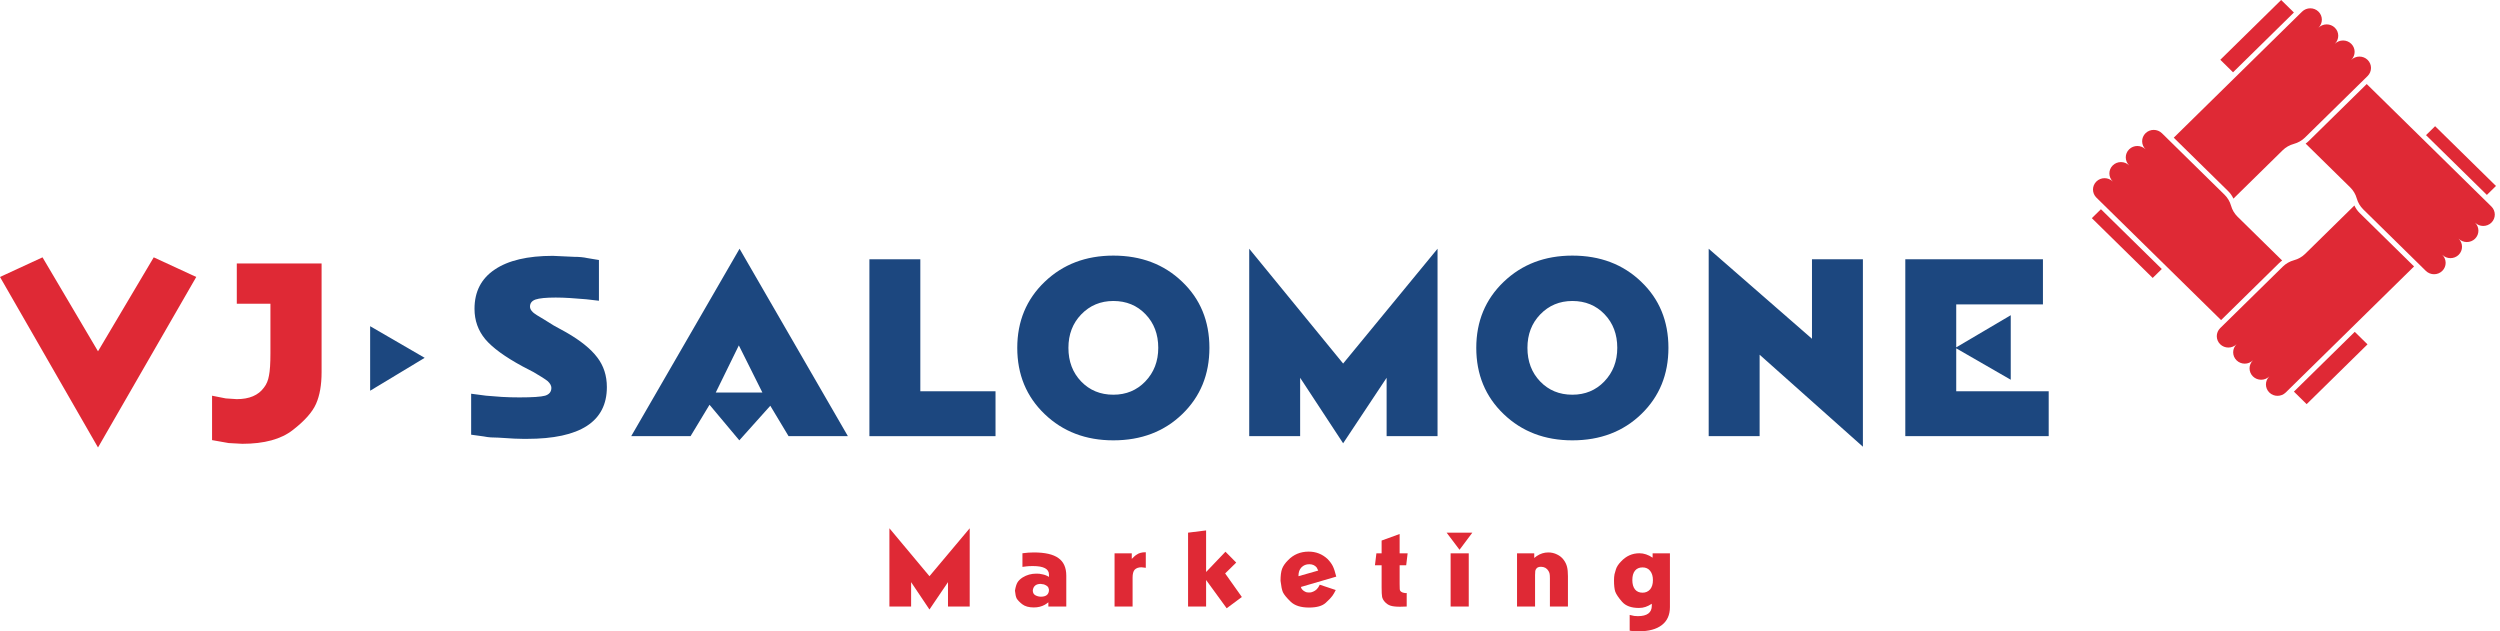 <svg width="198" height="50" viewBox="0 0 198 50" fill="none" xmlns="http://www.w3.org/2000/svg">
<path d="M70.441 41.839L73.613 45.635L76.801 41.839V48.037H75.081V46.106L73.613 48.272L72.16 46.106V48.037H70.441V41.839Z" fill="#DF2935"/>
<path d="M80.993 45.733C81.318 45.532 81.678 45.432 82.073 45.432C82.181 45.432 82.262 45.435 82.316 45.441C82.37 45.446 82.454 45.462 82.567 45.489C82.746 45.522 82.916 45.589 83.079 45.692V45.505C83.079 45.057 82.657 44.832 81.813 44.832C81.586 44.832 81.415 44.84 81.302 44.856L80.977 44.897V43.818L81.44 43.769L81.878 43.753C82.765 43.753 83.414 43.902 83.825 44.199C84.241 44.491 84.45 44.956 84.45 45.595V48.037H83.03V47.704L82.762 47.891C82.502 48.037 82.208 48.11 81.878 48.11C81.483 48.11 81.175 48.023 80.953 47.85C80.737 47.677 80.591 47.523 80.515 47.388C80.455 47.263 80.412 47.06 80.385 46.779C80.434 46.482 80.501 46.263 80.588 46.122C80.674 45.981 80.81 45.852 80.993 45.733ZM81.797 46.755C81.797 46.939 81.864 47.069 81.999 47.144C82.14 47.22 82.286 47.258 82.438 47.258C82.865 47.258 83.079 47.074 83.079 46.706C83.062 46.593 83.024 46.506 82.965 46.447C82.905 46.387 82.811 46.333 82.681 46.284L82.511 46.26L82.43 46.244C82.056 46.244 81.845 46.414 81.797 46.755Z" fill="#DF2935"/>
<path d="M88.273 43.826H89.636V44.264L89.847 44.061C89.895 44.013 89.966 43.961 90.058 43.907C90.133 43.853 90.225 43.813 90.333 43.785C90.442 43.753 90.579 43.737 90.747 43.737V44.97L90.406 44.929C90.168 44.929 89.987 44.994 89.863 45.124C89.755 45.249 89.701 45.457 89.701 45.749V48.037H88.273V43.826Z" fill="#DF2935"/>
<path d="M94.095 42.187L95.523 42.009V45.303L97.056 43.696L97.908 44.556L97.032 45.416L98.354 47.282L97.153 48.175L95.523 45.935V48.037H94.095V42.187Z" fill="#DF2935"/>
<path d="M102.011 44.37C102.449 43.915 102.995 43.688 103.649 43.688C104.223 43.688 104.72 43.883 105.142 44.272C105.326 44.462 105.464 44.648 105.556 44.832C105.648 45.016 105.74 45.294 105.832 45.668L103.033 46.487C103.049 46.595 103.122 46.698 103.252 46.795C103.328 46.844 103.395 46.879 103.455 46.901C103.514 46.917 103.587 46.925 103.674 46.925C103.739 46.925 103.79 46.922 103.828 46.917C103.866 46.912 103.922 46.893 103.998 46.86C104.112 46.812 104.206 46.749 104.282 46.674C104.363 46.598 104.444 46.476 104.526 46.309L105.791 46.73C105.699 46.92 105.61 47.074 105.523 47.193C105.442 47.312 105.267 47.496 104.996 47.745C104.726 47.993 104.285 48.118 103.674 48.118C103.025 48.118 102.541 47.964 102.221 47.655C101.902 47.347 101.697 47.096 101.605 46.901C101.529 46.722 101.467 46.422 101.418 46C101.418 45.589 101.459 45.273 101.54 45.051C101.627 44.824 101.783 44.597 102.011 44.37ZM102.838 45.635L104.404 45.189L104.282 44.946C104.142 44.773 103.947 44.686 103.698 44.686C103.444 44.686 103.236 44.77 103.073 44.938C102.992 45.024 102.933 45.121 102.895 45.23C102.857 45.338 102.838 45.473 102.838 45.635Z" fill="#DF2935"/>
<path d="M109.01 43.826H109.424V42.812L110.851 42.293V43.826H111.484L111.371 44.767H110.851V46.236L110.859 46.625C110.859 46.695 110.873 46.752 110.9 46.795C110.927 46.839 110.981 46.879 111.062 46.917C111.138 46.944 111.222 46.963 111.314 46.974L111.411 46.966V48.037L110.876 48.053C110.54 48.053 110.286 48.023 110.113 47.964C109.94 47.904 109.789 47.799 109.659 47.647C109.561 47.534 109.497 47.412 109.464 47.282C109.437 47.136 109.424 46.885 109.424 46.528V44.767H108.896L109.01 43.826Z" fill="#DF2935"/>
<path d="M114.889 43.826H116.325V48.037H114.889V43.826ZM116.609 42.187L115.595 43.542L114.573 42.187H116.609Z" fill="#DF2935"/>
<path d="M120.149 43.826H121.512V44.191L121.715 44.037C121.996 43.848 122.299 43.753 122.623 43.753C122.872 43.753 123.105 43.807 123.321 43.915C123.537 44.018 123.711 44.159 123.84 44.337C123.97 44.51 124.059 44.694 124.108 44.889C124.157 45.078 124.181 45.327 124.181 45.635V48.037H122.753V45.806C122.753 45.643 122.745 45.522 122.729 45.441C122.713 45.359 122.677 45.278 122.623 45.197C122.575 45.111 122.496 45.035 122.388 44.97C122.28 44.916 122.166 44.889 122.047 44.889C121.853 44.889 121.723 44.948 121.658 45.067C121.631 45.1 121.609 45.151 121.593 45.221L121.577 45.546V48.037H120.149V43.826Z" fill="#DF2935"/>
<path d="M128.381 44.475C128.786 44.037 129.273 43.818 129.841 43.818C130.192 43.818 130.541 43.934 130.887 44.167V43.826H132.258V48.085C132.258 48.702 132.045 49.175 131.618 49.505C131.19 49.835 130.579 50 129.784 50L129.476 49.992C129.438 49.992 129.384 49.989 129.314 49.984C129.243 49.978 129.162 49.968 129.07 49.951V48.702L129.435 48.783L129.719 48.799C130.455 48.799 130.823 48.523 130.823 47.972V47.818C130.639 47.937 130.471 48.02 130.32 48.069C130.168 48.123 129.995 48.15 129.8 48.15C129.2 48.15 128.756 47.988 128.47 47.663C128.183 47.334 128.002 47.063 127.926 46.852C127.861 46.647 127.829 46.352 127.829 45.968C127.829 45.784 127.842 45.622 127.869 45.481C127.902 45.34 127.94 45.208 127.983 45.084C128.048 44.883 128.18 44.681 128.381 44.475ZM129.281 45.944C129.281 46.257 129.351 46.503 129.492 46.682C129.633 46.855 129.833 46.941 130.092 46.941C130.336 46.941 130.536 46.852 130.693 46.674C130.839 46.495 130.912 46.252 130.912 45.944C130.912 45.641 130.839 45.397 130.693 45.213C130.547 45.029 130.347 44.938 130.092 44.938C129.833 44.938 129.633 45.024 129.492 45.197C129.351 45.37 129.281 45.619 129.281 45.944Z" fill="#DF2935"/>
<path d="M182.607 11.374L186.14 14.844C186.386 15.085 186.563 15.385 186.655 15.714C186.747 16.043 186.924 16.343 187.17 16.584L192.127 21.454C192.487 21.807 193.069 21.808 193.427 21.456C193.786 21.104 193.785 20.533 193.425 20.179C193.785 20.533 194.367 20.534 194.725 20.182C195.083 19.83 195.082 19.258 194.723 18.905C195.082 19.258 195.664 19.259 196.023 18.907C196.381 18.555 196.38 17.983 196.02 17.63C196.38 17.983 196.962 17.984 197.32 17.632C197.679 17.28 197.677 16.709 197.318 16.355L187.444 6.656L182.845 11.174C182.771 11.247 182.691 11.314 182.607 11.374Z" fill="#DF2935"/>
<path d="M176.857 5.726L181.677 0.991L180.668 0L175.848 4.734L176.857 5.726Z" fill="#DF2935"/>
<path d="M170.493 22.013L165.673 17.278L166.394 16.57L171.214 21.305L170.493 22.013Z" fill="#DF2935"/>
<path d="M176.886 15.732C176.787 15.512 176.647 15.311 176.472 15.14L172.161 10.905L182.323 0.923C182.683 0.57 183.265 0.569 183.623 0.921C183.982 1.273 183.981 1.844 183.621 2.198C183.981 1.844 184.563 1.843 184.921 2.195C185.279 2.547 185.278 3.119 184.918 3.472C185.278 3.119 185.86 3.118 186.219 3.47C186.577 3.822 186.576 4.394 186.216 4.747C186.576 4.394 187.158 4.392 187.516 4.744C187.874 5.096 187.873 5.668 187.514 6.022L182.556 10.891C182.311 11.132 182.005 11.307 181.671 11.397C181.336 11.487 181.03 11.662 180.785 11.903L176.886 15.732Z" fill="#DF2935"/>
<path d="M180.747 20.634L177.214 17.163C176.968 16.922 176.791 16.622 176.699 16.293C176.607 15.964 176.429 15.665 176.184 15.423L171.227 10.554C170.867 10.2 170.285 10.199 169.926 10.551C169.568 10.903 169.569 11.475 169.929 11.828C169.569 11.475 168.987 11.474 168.629 11.826C168.271 12.178 168.272 12.749 168.631 13.103C168.272 12.749 167.69 12.748 167.331 13.1C166.973 13.452 166.974 14.024 167.334 14.377C166.974 14.024 166.392 14.023 166.034 14.375C165.675 14.727 165.676 15.299 166.036 15.652L175.91 25.351L180.509 20.833C180.583 20.76 180.663 20.694 180.747 20.634Z" fill="#DF2935"/>
<path d="M181.677 31.016L186.497 26.282L187.506 27.273L182.686 32.008L181.677 31.016Z" fill="#DF2935"/>
<path d="M192.861 9.995L197.681 14.729L196.96 15.437L192.14 10.703L192.861 9.995Z" fill="#DF2935"/>
<path d="M186.468 16.275L182.569 20.105C182.324 20.346 182.018 20.52 181.683 20.61C181.348 20.701 181.043 20.875 180.798 21.116L175.84 25.986C175.481 26.339 175.479 26.911 175.838 27.263C176.196 27.615 176.778 27.614 177.138 27.261C176.778 27.614 176.777 28.186 177.135 28.538C177.494 28.89 178.076 28.889 178.435 28.535C178.076 28.889 178.075 29.46 178.433 29.812C178.791 30.164 179.373 30.163 179.733 29.81C179.373 30.163 179.372 30.735 179.731 31.087C180.089 31.439 180.671 31.438 181.031 31.084L191.193 21.102L186.882 16.867C186.707 16.696 186.567 16.495 186.468 16.275Z" fill="#DF2935"/>
<path d="M3.367 20.381L7.762 27.823L12.176 20.381L15.543 21.936L7.762 35.44L0 21.936L3.367 20.381Z" fill="#DF2935"/>
<path d="M16.795 31.34L17.879 31.554L18.754 31.612C19.744 31.612 20.46 31.308 20.904 30.699C21.107 30.44 21.24 30.123 21.303 29.747C21.38 29.371 21.418 28.782 21.418 27.979V24.054H18.754V20.867H25.47V29.475C25.47 30.485 25.324 31.321 25.032 31.981C24.741 32.642 24.125 33.335 23.187 34.06C22.261 34.786 20.929 35.149 19.192 35.149L18.107 35.09L16.795 34.857V31.34Z" fill="#DF2935"/>
<path d="M37.315 31.183L38.494 31.338C38.9 31.377 39.319 31.41 39.75 31.436C40.194 31.462 40.657 31.474 41.139 31.474C42.166 31.474 42.845 31.429 43.174 31.338C43.504 31.235 43.669 31.028 43.669 30.717C43.669 30.548 43.574 30.373 43.384 30.192C43.193 30.037 42.819 29.797 42.261 29.473L41.367 29.007C39.984 28.256 39.008 27.543 38.437 26.869C37.866 26.183 37.581 25.38 37.581 24.46C37.581 23.1 38.114 22.064 39.179 21.351C40.245 20.626 41.779 20.263 43.783 20.263L45.476 20.341C45.87 20.341 46.212 20.373 46.504 20.438L47.436 20.593V23.819L46.428 23.702C45.984 23.663 45.559 23.631 45.153 23.605C44.747 23.579 44.367 23.566 44.011 23.566C43.25 23.566 42.718 23.618 42.413 23.722C42.122 23.825 41.976 24.013 41.976 24.285C41.976 24.518 42.16 24.745 42.528 24.965L43.079 25.296L43.859 25.781L44.849 26.325C45.977 26.973 46.795 27.634 47.303 28.307C47.81 28.968 48.064 29.752 48.064 30.658C48.064 33.392 45.952 34.758 41.728 34.758H41.443L40.739 34.739L39.465 34.661C39.262 34.661 39.065 34.655 38.875 34.642C38.684 34.629 38.494 34.603 38.304 34.564L37.315 34.428V31.183Z" fill="#1C477F"/>
<path d="M58.573 19.7L67.153 34.544H62.454L61.008 32.135L58.554 34.875L56.194 32.057L54.692 34.544H49.992L58.573 19.7ZM56.689 31.086H60.38L58.516 27.355L56.689 31.086Z" fill="#1C477F"/>
<path d="M68.857 20.535H72.89V30.989H78.845V34.544H68.857V20.535Z" fill="#1C477F"/>
<path d="M88.177 20.244C90.371 20.244 92.184 20.93 93.618 22.303C95.063 23.676 95.786 25.425 95.786 27.55C95.786 29.661 95.07 31.41 93.637 32.796C92.203 34.182 90.383 34.875 88.177 34.875C85.995 34.875 84.181 34.182 82.736 32.796C81.29 31.41 80.567 29.661 80.567 27.55C80.567 25.451 81.29 23.709 82.736 22.323C84.181 20.937 85.995 20.244 88.177 20.244ZM84.619 27.55C84.619 28.625 84.955 29.512 85.627 30.212C86.299 30.911 87.149 31.261 88.177 31.261C89.191 31.261 90.035 30.911 90.707 30.212C91.392 29.499 91.734 28.612 91.734 27.55C91.734 26.474 91.398 25.587 90.726 24.888C90.054 24.188 89.204 23.838 88.177 23.838C87.162 23.838 86.312 24.195 85.627 24.907C84.955 25.607 84.619 26.487 84.619 27.55Z" fill="#1C477F"/>
<path d="M98.938 19.7L106.376 28.793L113.853 19.7V34.544H109.82V29.92L106.376 35.108L102.971 29.92V34.544H98.938V19.7Z" fill="#1C477F"/>
<path d="M124.531 20.244C126.725 20.244 128.538 20.93 129.972 22.303C131.417 23.676 132.14 25.425 132.14 27.55C132.14 29.661 131.424 31.41 129.991 32.796C128.557 34.182 126.737 34.875 124.531 34.875C122.349 34.875 120.535 34.182 119.09 32.796C117.644 31.41 116.921 29.661 116.921 27.55C116.921 25.451 117.644 23.709 119.09 22.323C120.535 20.937 122.349 20.244 124.531 20.244ZM120.973 27.55C120.973 28.625 121.309 29.512 121.981 30.212C122.653 30.911 123.503 31.261 124.531 31.261C125.545 31.261 126.389 30.911 127.061 30.212C127.746 29.499 128.088 28.612 128.088 27.55C128.088 26.474 127.752 25.587 127.08 24.888C126.408 24.188 125.558 23.838 124.531 23.838C123.516 23.838 122.666 24.195 121.981 24.907C121.309 25.607 120.973 26.487 120.973 27.55Z" fill="#1C477F"/>
<path d="M135.328 19.7L143.509 26.831V20.535H147.542V35.38L139.362 28.094V34.544H135.328V19.7Z" fill="#1C477F"/>
<path d="M150.9 20.535H161.801V24.11H154.933V27.511L159.251 24.965V30.076L154.933 27.588V30.989H162.257V34.544H150.9V20.535Z" fill="#1C477F"/>
<path d="M29.315 30.946L33.634 28.34L29.315 25.835L29.315 30.946Z" fill="#1C477F"/>
</svg>

